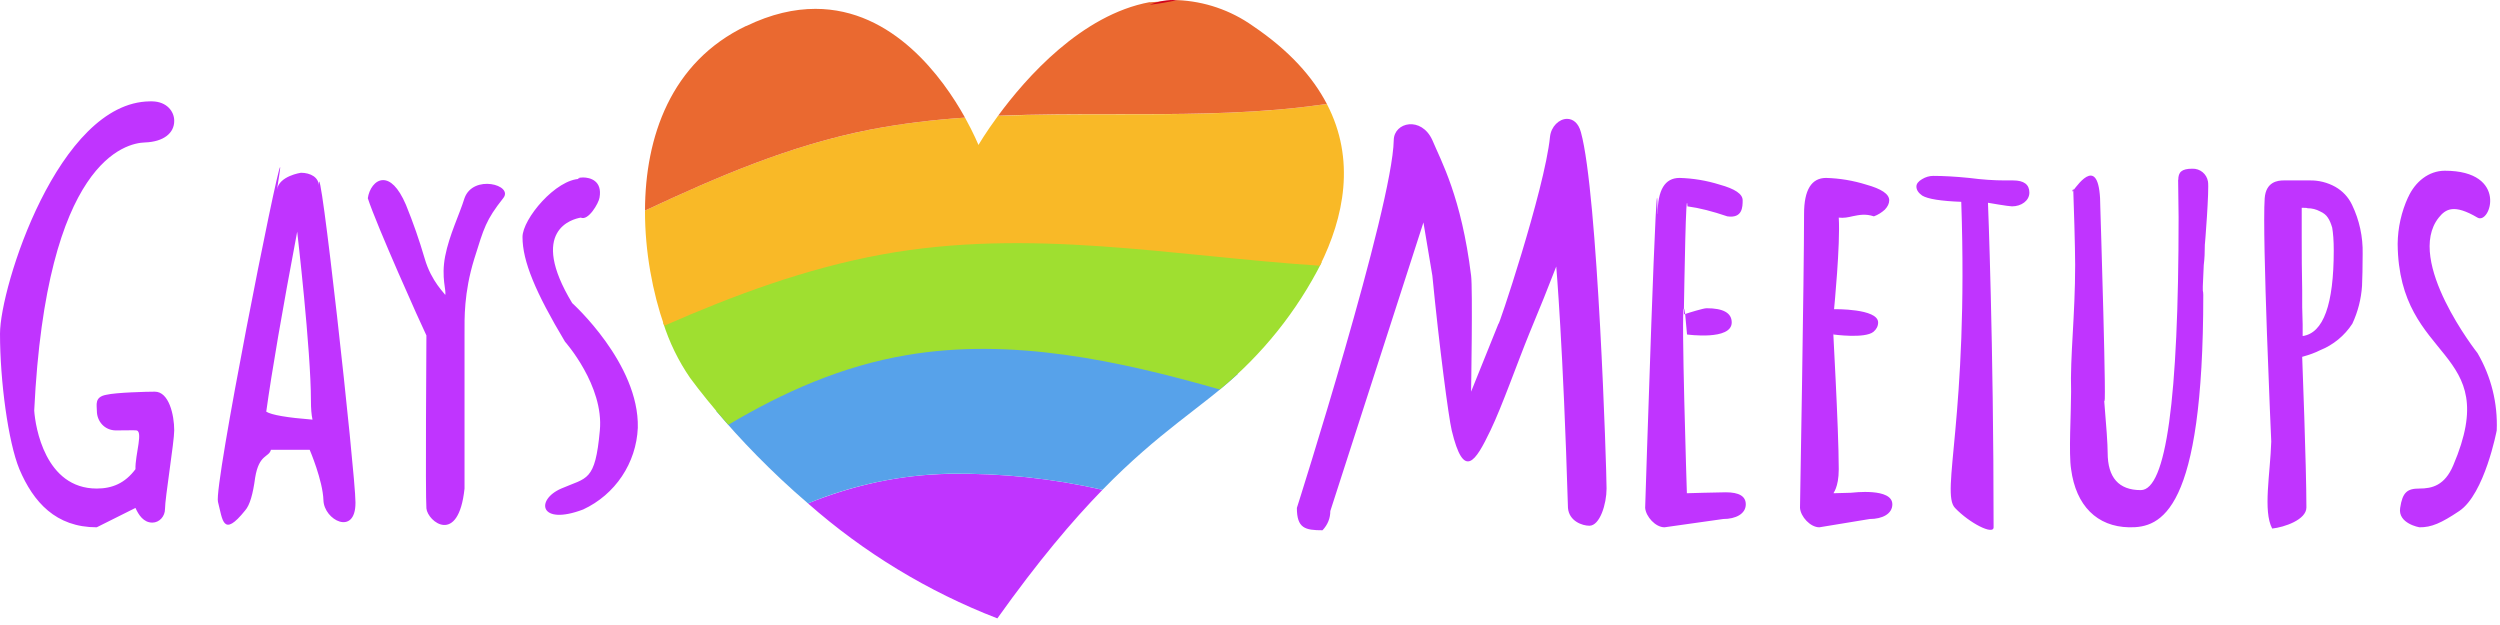 <svg width="160" height="40" viewBox="0 0 160 40" fill="none" xmlns="http://www.w3.org/2000/svg">
<path d="M9.59 6.487C3.74 6.547 0 18.367 0 21.357C0 24.377 0.52 28.277 1.24 30.027C2.14 32.147 3.58 33.747 6.19 33.747L8.67 32.507C8.87 32.957 9.19 33.447 9.75 33.447C10.2 33.447 10.56 33.047 10.56 32.577C10.56 31.877 11.15 28.277 11.15 27.547C11.15 26.547 10.81 25.067 9.91 25.067C9.41 25.067 7.42 25.117 6.8 25.267C6.03 25.407 6.2 25.917 6.2 26.307C6.2 26.937 6.67 27.547 7.43 27.547C7.43 27.547 8.85 27.527 8.67 27.547C9.22 27.477 8.64 29.087 8.67 30.027C8 30.927 7.18 31.267 6.19 31.267C2.89 31.267 2.26 27.317 2.19 26.277C2.96 10.227 8.07 9.157 9.27 9.117C10.47 9.077 11.16 8.517 11.15 7.727C11.15 7.127 10.67 6.507 9.75 6.487H9.6H9.59ZM99.2 8.757C98.86 12.157 95.77 21.327 95.91 20.697L94.15 25.067C94.15 25.067 94.26 18.437 94.15 17.637C93.53 12.607 92.23 10.307 91.67 8.967C90.97 7.427 89.22 7.807 89.2 8.967C89.12 13.267 83 32.507 83 32.507C83 33.807 83.52 33.937 84.64 33.937C84.98 33.577 85.14 33.157 85.14 32.707L91.1 14.237L91.67 17.637C92.12 22.237 92.71 26.707 92.91 27.547C93.68 30.747 94.42 29.567 95.39 27.547C96.14 25.987 97.11 23.217 97.87 21.357C98.59 19.627 99.09 18.377 99.6 17.057C99.6 17.057 100.04 22.127 100.35 32.507C100.42 33.357 101.27 33.647 101.72 33.647C102.39 33.647 102.82 32.257 102.82 31.267C102.82 30.067 102.26 12.367 101.18 8.467C101.02 7.857 100.66 7.607 100.29 7.607C99.79 7.607 99.27 8.087 99.2 8.757ZM13.95 32.117C14.25 33.277 14.26 34.447 15.69 32.667C15.99 32.327 16.19 31.617 16.33 30.567C16.58 29.047 17.21 29.287 17.34 28.787H19.82C19.82 28.787 20.66 30.747 20.7 32.017C20.74 33.297 22.75 34.317 22.75 32.187V32.147C22.75 30.337 20.4 9.047 20.4 11.877C20.4 11.357 19.88 11.057 19.26 11.057C19.26 11.057 17.87 11.257 17.73 12.127C17.89 11.127 17.95 10.687 17.93 10.687C17.74 10.687 13.68 31.107 13.95 32.117ZM17.04 26.347C17.4 23.747 18.06 19.907 19.02 14.827C19.02 14.827 19.9 22.397 19.9 25.657C19.9 26.137 19.93 26.537 20 26.857C18.36 26.727 17.38 26.557 17.04 26.347ZM139.4 11.507L139.43 13.907C139.43 25.557 138.63 31.367 137.01 31.367C135.6 31.367 134.89 30.567 134.89 28.967C134.89 28.447 134.81 27.307 134.66 25.527C134.86 27.327 134.42 13.267 134.42 13.267C134.42 9.767 133.02 11.767 132.69 12.187C132.72 12.887 132.81 15.897 132.81 16.947C132.81 20.227 132.48 22.787 132.55 25.067C132.55 26.457 132.39 29.037 132.55 30.027C132.86 32.367 134.21 33.707 136.26 33.747C138.31 33.787 141.01 32.787 141.01 18.877C141.01 18.777 141 18.677 140.98 18.587V18.327L141.04 16.967C141.09 16.567 141.11 16.137 141.11 15.637C141.11 15.787 141.4 12.097 141.31 11.617C141.23 11.131 140.802 10.78 140.31 10.797C139.61 10.797 139.41 11.027 139.41 11.507H139.4ZM154.12 12.617C153.689 13.556 153.461 14.574 153.45 15.607C153.52 23.307 160.26 22.157 157.01 29.777C156.46 31.077 155.65 31.267 154.84 31.267C154.07 31.267 153.76 31.497 153.61 32.507C153.45 33.507 154.84 33.747 154.84 33.747C155.61 33.757 156.24 33.477 157.39 32.707C159.02 31.617 159.79 27.547 159.79 27.547C159.862 25.813 159.436 24.095 158.56 22.597C158.56 22.597 153.89 16.677 156.08 13.927C156.52 13.377 157.05 13.037 158.56 13.927C159.38 14.407 160.56 10.927 156.47 10.927C155.44 10.927 154.57 11.627 154.12 12.627V12.617ZM123.01 11.467C122.77 11.607 122.65 11.767 122.65 11.937C122.65 12.157 122.78 12.347 123.02 12.517C123.38 12.737 124.22 12.867 125.52 12.917C125.99 26.677 124.18 31.537 125.12 32.507C126.04 33.477 127.59 34.267 127.59 33.747C127.59 21.927 127.23 12.977 127.23 12.977C127.23 12.977 128.55 13.207 128.77 13.207C129.36 13.207 129.88 12.847 129.88 12.327C129.88 11.807 129.53 11.547 128.84 11.547H128.3C127.63 11.547 126.87 11.497 126.02 11.387C125.12 11.297 124.36 11.257 123.73 11.257C123.48 11.257 123.24 11.327 123.01 11.467ZM37.15 11.447C35.58 11.447 33.44 14.017 33.44 15.167C33.44 16.717 34.27 18.707 36.16 21.867C36.16 21.867 38.66 24.677 38.39 27.547C38.09 30.847 37.57 30.547 35.92 31.267C34.26 31.987 34.52 33.667 37.32 32.607C39.373 31.655 40.723 29.638 40.82 27.377C40.92 23.267 36.62 19.397 36.62 19.397C33.8 14.727 36.64 14.017 37.17 13.927C37.65 14.157 38.32 12.997 38.37 12.647C38.56 11.567 37.77 11.357 37.31 11.357C37.02 11.357 36.86 11.447 37.15 11.447ZM115.46 13.687C115.46 17.657 115.2 32.507 115.2 32.507C115.24 33.067 115.86 33.747 116.44 33.747L119.66 33.217C120.47 33.217 121.11 32.887 121.11 32.277C121.11 31.207 118.59 31.527 118.45 31.537L117.35 31.567C117.3 31.567 117.68 31.237 117.68 30.027C117.68 27.357 117.26 20.287 117.34 21.407C117.34 21.407 119.34 21.687 119.9 21.237C120.1 21.067 120.2 20.867 120.2 20.637C120.2 19.737 117.38 19.787 117.38 19.787C117.38 19.787 117.79 15.617 117.68 13.927C118 13.967 118.28 13.907 118.58 13.837C118.98 13.757 119.39 13.667 119.93 13.847C120.2 13.747 120.43 13.597 120.63 13.417C120.81 13.227 120.91 13.027 120.91 12.817C120.91 12.417 120.41 12.087 119.44 11.817C118.607 11.556 117.742 11.411 116.87 11.387C115.93 11.387 115.46 12.157 115.46 13.687ZM106.08 13.687C106.08 7.327 105.29 32.507 105.29 32.507C105.34 33.067 105.95 33.747 106.53 33.747L110.28 33.217C111.09 33.217 111.73 32.887 111.73 32.277C111.73 31.757 111.3 31.507 110.45 31.507C109.98 31.507 107.96 31.567 107.96 31.567C107.96 31.567 107.58 19.667 107.77 19.757C107.8 18.137 107.9 11.717 108 13.207C108.76 13.307 109.61 13.527 110.55 13.847C111.52 13.987 111.53 13.247 111.53 12.817C111.53 12.417 111.04 12.087 110.06 11.817C109.227 11.555 108.362 11.411 107.49 11.387C106.55 11.387 106.09 12.157 106.09 13.687H106.08ZM139.4 11.547V11.507V11.407V11.547ZM23.54 12.687C24.07 14.347 26.94 20.757 27.29 21.467C27.29 21.767 27.22 31.697 27.29 32.537C27.37 33.387 29.34 34.937 29.73 31.267V21.357C29.73 20.387 29.68 18.757 30.35 16.577C30.98 14.567 31.09 14.097 32.21 12.677C32.88 11.837 30.29 11.137 29.73 12.677C29.4 13.747 28.76 15.017 28.49 16.397C28.22 17.787 28.59 18.637 28.49 18.877C28.49 18.797 27.61 18.037 27.18 16.547C26.839 15.38 26.439 14.232 25.98 13.107C25.48 11.937 24.96 11.527 24.52 11.527C24 11.527 23.62 12.107 23.54 12.687ZM144.94 12.687C144.77 15.127 145.36 28.257 145.36 28.257C145.3 30.297 144.82 32.707 145.42 33.827C146.18 33.747 147.61 33.267 147.61 32.477C147.61 29.877 147.34 22.837 147.34 22.837C147.81 22.707 148.19 22.567 148.48 22.417C149.329 22.078 150.052 21.484 150.55 20.717C150.905 19.956 151.115 19.135 151.17 18.297C151.19 17.797 151.21 17.117 151.21 16.247C151.234 15.161 151.001 14.085 150.53 13.107C150.29 12.607 149.93 12.227 149.46 11.957C148.956 11.676 148.387 11.534 147.81 11.547H146.16C145.78 11.547 145.02 11.627 144.94 12.687ZM147.37 20.757C147.341 20.024 147.331 19.29 147.34 18.557C147.317 17.424 147.307 16.29 147.31 15.157V13.297C147.55 13.297 147.68 13.307 147.68 13.327C147.97 13.327 148.24 13.397 148.48 13.527C148.71 13.627 148.88 13.767 148.98 13.927C149.1 14.097 149.18 14.307 149.26 14.567C149.32 14.917 149.36 15.397 149.36 16.027C149.36 19.487 148.7 21.317 147.37 21.507V20.757ZM132.68 12.097C132.59 12.297 132.61 12.297 132.7 12.187L132.69 12.027V12.097H132.68ZM107.85 20.097L107.97 21.407C107.97 21.407 110.83 21.807 110.83 20.637C110.83 20.027 110.29 19.727 109.22 19.727C109.02 19.727 108.11 20.007 107.85 20.097ZM107.78 20.117L107.85 20.097C107.82 19.867 107.8 19.767 107.78 19.757V20.117ZM60.78 30.327C57.51 30.377 54.52 31.087 51.71 32.217C55.284 35.367 59.387 37.858 63.83 39.577C66.43 35.927 68.63 33.327 70.56 31.347C67.353 30.614 64.069 30.271 60.78 30.327Z" fill="#C034FF"/>
<path d="M58.03 21.357C53.58 22.117 49.6 23.977 45.83 26.297C47.35 28.097 49.33 30.177 51.71 32.217C54.59 31.028 57.665 30.384 60.78 30.317C64.18 30.277 67.4 30.627 70.56 31.347C74.22 27.597 76.87 26.107 79.24 23.917C73.95 22.347 68.42 20.967 62.91 20.967C61.28 20.967 59.65 21.087 58.03 21.367" fill="#57A2EA"/>
<path d="M56.39 16.077C51.55 16.967 46.95 18.677 42.44 20.647C42.836 21.902 43.415 23.092 44.16 24.177C44.8 25.047 45.63 26.077 46.61 27.187C50.15 25.087 53.88 23.427 58.03 22.727C64.71 21.587 71.56 23.067 78.07 24.927C80.784 22.695 83.005 19.923 84.59 16.787C78.01 16.367 71.57 15.337 65.06 15.337C62.19 15.337 59.3 15.537 56.39 16.077Z" fill="#9FDF30"/>
<path d="M83.2 6.877C79.23 7.317 75.24 7.317 71.24 7.317C68.78 7.317 66.32 7.317 63.87 7.417C63.07 8.507 62.62 9.277 62.62 9.277C62.62 9.277 62.33 8.557 61.76 7.527C59.72 7.667 57.7 7.907 55.69 8.297C50.57 9.297 45.89 11.317 41.28 13.477C41.27 16.127 41.78 18.747 42.51 20.847C47 18.877 51.57 17.187 56.39 16.297C65.89 14.547 75.05 16.387 84.47 17.007C86.01 13.917 86.78 10.217 84.92 6.657L83.19 6.877" fill="#F9B927"/>
<path d="M73.58 0.137C69.22 0.947 65.66 4.977 63.88 7.407C66.32 7.307 68.78 7.307 71.24 7.307C75.24 7.307 79.24 7.317 83.19 6.877L84.92 6.657C84.02 4.927 82.52 3.237 80.18 1.657C78.76 0.651 77.079 0.077 75.34 0.007C74.76 0.067 74.17 0.117 73.58 0.147V0.137ZM47.76 1.657C42.92 3.967 41.29 8.787 41.28 13.477C45.9 11.317 50.57 9.297 55.68 8.297C57.7 7.907 59.72 7.667 61.76 7.527C60.35 4.987 57.16 0.567 52.19 0.567C50.84 0.567 49.37 0.887 47.76 1.667" fill="#EA6930"/>
<path d="M73.58 0.307C74.171 0.234 74.758 0.134 75.34 0.007C74.738 -0.029 74.136 0.074 73.58 0.307Z" fill="#D0021B"/>
</svg>

